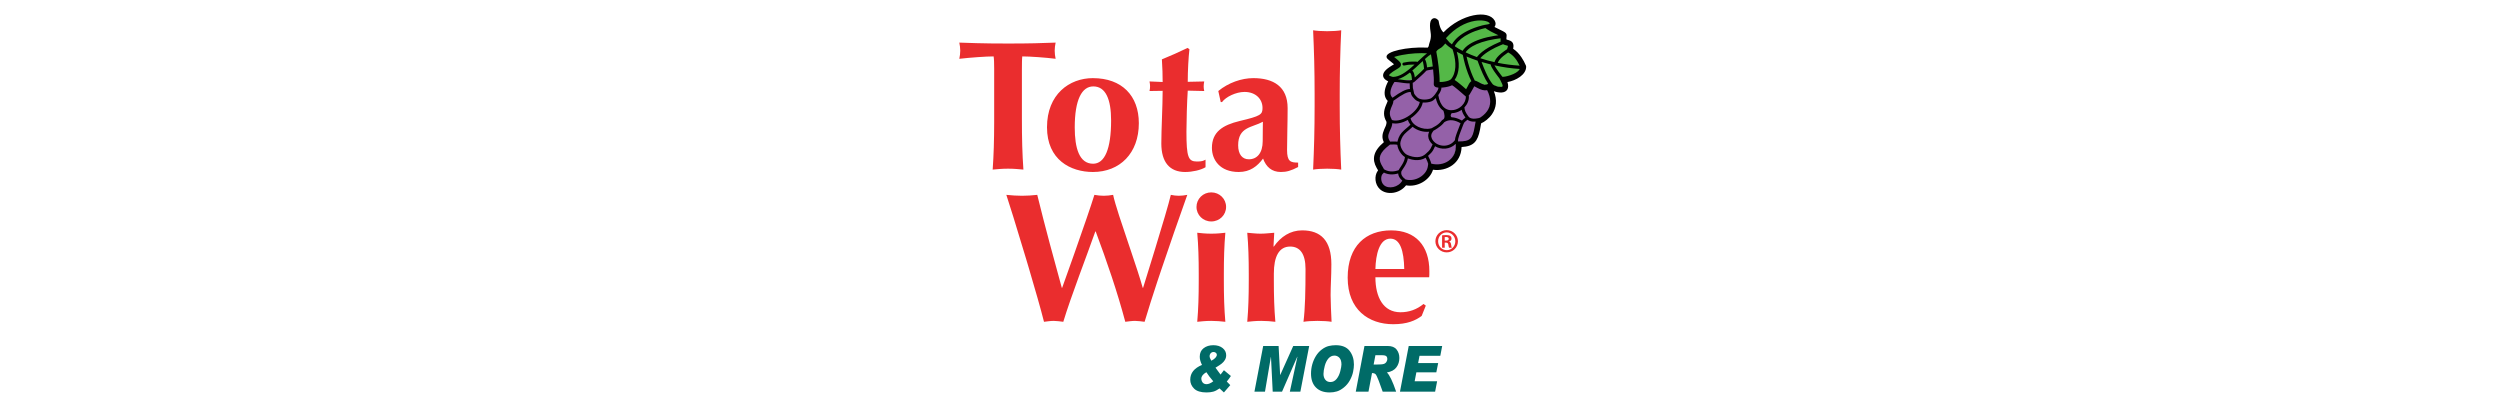<svg width="172" height="28" viewBox="0 0 172 28" fill="none" xmlns="http://www.w3.org/2000/svg">
<path d="M91.903 23.75C92.331 23.75 92.647 23.878 92.848 24.134C93.049 24.391 93.15 24.706 93.15 25.081C93.15 25.226 93.131 25.39 93.094 25.575C93.057 25.761 92.985 25.952 92.879 26.15C92.774 26.345 92.633 26.517 92.465 26.653C92.295 26.792 92.132 26.884 91.976 26.93C91.814 26.978 91.646 27.001 91.478 27C91.076 27 90.762 26.887 90.536 26.659C90.311 26.432 90.198 26.113 90.198 25.703C90.198 25.489 90.226 25.279 90.282 25.076C90.338 24.872 90.422 24.677 90.531 24.499C90.639 24.322 90.778 24.167 90.941 24.044C91.103 23.923 91.262 23.843 91.419 23.806C91.576 23.768 91.737 23.75 91.903 23.75ZM83.475 23.75C83.741 23.75 83.955 23.816 84.118 23.947C84.28 24.079 84.361 24.242 84.361 24.436C84.361 24.559 84.332 24.668 84.274 24.764C84.216 24.86 84.143 24.944 84.053 25.015C83.964 25.086 83.851 25.162 83.715 25.242C83.684 25.258 83.654 25.276 83.625 25.296L83.975 25.771C84.028 25.697 84.091 25.615 84.163 25.527C84.184 25.5 84.198 25.48 84.205 25.469L84.685 25.868C84.603 25.996 84.509 26.123 84.403 26.25C84.429 26.276 84.509 26.359 84.643 26.497L84.205 27C84.126 26.934 84.051 26.865 83.979 26.791C83.956 26.767 83.932 26.744 83.907 26.723C83.746 26.836 83.6 26.91 83.469 26.946C83.339 26.982 83.183 27 83.003 27C82.616 27 82.334 26.912 82.156 26.739C81.978 26.564 81.889 26.358 81.889 26.121C81.889 25.668 82.158 25.33 82.697 25.107C82.594 24.907 82.543 24.718 82.543 24.541C82.543 24.288 82.631 24.093 82.809 23.956C82.986 23.819 83.208 23.75 83.475 23.75ZM95.477 23.804C95.754 23.804 95.956 23.884 96.084 24.046C96.213 24.207 96.276 24.402 96.276 24.629C96.276 24.875 96.208 25.09 96.072 25.273C95.936 25.457 95.718 25.575 95.418 25.626C95.597 25.788 95.809 26.228 96.055 26.947H95.129C95.044 26.696 94.954 26.448 94.859 26.202C94.756 25.932 94.678 25.776 94.626 25.733C94.573 25.69 94.507 25.667 94.439 25.669H94.394L94.151 26.947H93.277L93.875 23.804H95.477ZM87.968 23.804L88.073 25.796H88.081L88.975 23.803H90.072L89.465 26.947H88.741L89.262 24.546H89.25L88.204 26.947H87.562L87.444 24.562H87.436L87.031 26.947H86.305L86.907 23.803L87.968 23.804ZM99.222 23.804L99.093 24.479H97.663L97.567 24.98H98.946L98.819 25.615H97.446L97.328 26.231H98.874L98.736 26.947H96.318L96.92 23.803H99.222L99.222 23.804ZM82.998 25.607C82.766 25.739 82.651 25.889 82.651 26.054C82.651 26.11 82.664 26.169 82.69 26.23C82.716 26.292 82.756 26.341 82.808 26.377C82.861 26.414 82.926 26.432 83.003 26.432C83.145 26.432 83.302 26.366 83.473 26.233C83.27 25.997 83.111 25.788 82.998 25.607ZM91.807 24.465C91.649 24.465 91.513 24.53 91.399 24.659C91.285 24.789 91.199 24.961 91.142 25.177C91.085 25.392 91.056 25.576 91.056 25.727C91.056 25.887 91.098 26.02 91.182 26.126C91.266 26.232 91.383 26.284 91.532 26.284C91.699 26.284 91.84 26.214 91.957 26.072C92.073 25.931 92.158 25.752 92.212 25.537C92.265 25.322 92.292 25.169 92.292 25.077C92.292 24.875 92.246 24.723 92.156 24.62C92.111 24.57 92.057 24.53 91.997 24.503C91.937 24.476 91.872 24.463 91.807 24.465ZM95.069 24.438H94.628L94.506 25.081H94.671C94.947 25.081 95.126 25.066 95.208 25.038C95.289 25.009 95.35 24.96 95.389 24.893C95.429 24.825 95.449 24.759 95.449 24.697C95.449 24.616 95.425 24.553 95.377 24.507C95.331 24.462 95.227 24.438 95.069 24.438ZM83.493 24.218C83.456 24.216 83.419 24.223 83.385 24.238C83.351 24.253 83.321 24.275 83.296 24.303C83.246 24.36 83.219 24.434 83.221 24.511C83.221 24.583 83.26 24.685 83.339 24.818C83.47 24.751 83.565 24.681 83.627 24.609C83.688 24.536 83.719 24.47 83.719 24.41C83.719 24.359 83.698 24.314 83.655 24.276C83.609 24.236 83.552 24.216 83.493 24.218Z" fill="#006B67"/>
<path d="M98.448 4.484L98.043 4.593L97.202 5.065L96.511 5.347L95.85 5.363L95.64 5.63L95.535 6.588L95.445 7.247L95.415 7.797L95.43 8.393L95.31 9.257L95.324 9.869L94.859 10.482L94.799 11.188L94.829 12.13L94.994 12.883L95.7 13.151L96.436 12.805L97.067 12.648L98.103 11.989L98.313 11.518C98.938 11.485 99.389 11.365 99.664 11.156C99.94 10.948 100.12 10.592 100.205 10.089L101.208 9.667L101.569 8.944L101.587 8.252L102.292 7.861L102.653 6.958L102.292 5.991L101.601 5.254L98.448 4.484Z" fill="#9461A8"/>
<path d="M101.931 1.181L102.472 1.542L103.194 2.264L103.594 2.649L103.917 3.167L104.819 4.611L104.42 4.984L103.649 5.478L103.456 6.048L102.653 5.875L102.518 5.974L101.719 5.671L101.25 6.056L100.847 6.236L100.306 5.875L99.926 5.561L99.347 5.671H98.957L98.861 4.431L98.68 3.528L99.071 2.731L99.264 2.676L100.781 1.357L101.931 1.181ZM98.616 3.194L98.782 3.634L98.851 4.514L98.313 4.624L97.789 5.063L97.183 5.475L96.493 5.53L95.914 5.421L95.792 5.333L95.43 5.153L95.666 4.734L96.273 4.377L95.886 3.968V3.607L96.875 3.528L98.147 3.332L98.616 3.194Z" fill="#54B847"/>
<path d="M102.831 1.412C102.92 1.567 102.914 1.708 102.843 1.819L102.818 1.855L103.33 2.11L103.413 2.153C103.559 2.232 103.616 2.277 103.646 2.368L103.656 2.443L103.65 2.513L103.637 2.716L103.653 2.721L103.82 2.769C104.081 2.856 104.176 3.024 104.104 3.355C104.321 3.498 104.508 3.695 104.67 3.933C104.802 4.125 104.893 4.303 104.984 4.513L105 4.589C105 5.145 104.3 5.542 103.712 5.646C103.85 6.075 103.69 6.347 103.292 6.366C103.141 6.372 102.945 6.333 102.781 6.276C103.016 6.883 102.95 7.418 102.647 7.859C102.449 8.147 102.135 8.388 101.903 8.486L101.882 8.597L101.827 8.906C101.666 9.737 101.388 10.071 100.557 10.115C100.524 11.243 99.543 11.811 98.59 11.678C98.372 12.4 97.518 12.893 96.735 12.751C96.3 13.323 95.418 13.454 94.944 13.022C94.573 12.685 94.55 12.097 94.778 11.77L94.814 11.723L94.71 11.545C94.385 10.966 94.463 10.407 95.209 9.782C95.063 9.485 95.09 9.237 95.236 8.896L95.332 8.682L95.365 8.596C95.399 8.494 95.403 8.422 95.385 8.368C95.159 7.972 95.183 7.644 95.362 7.223L95.47 6.969C95.473 6.962 95.477 6.955 95.481 6.949C95.219 6.688 95.209 6.325 95.359 5.917C95.401 5.806 95.451 5.697 95.508 5.593L95.475 5.579L95.443 5.562C95.202 5.437 95.076 5.234 95.212 4.989C95.284 4.862 95.404 4.75 95.579 4.629L95.697 4.55L95.908 4.421L95.795 4.326L95.629 4.191L95.483 4.069C95.424 4.016 95.408 3.989 95.396 3.929C95.312 3.529 96.846 3.218 98.126 3.274L98.221 3.279L98.244 3.257C98.276 3.223 98.297 3.179 98.304 3.133C98.308 3.102 98.315 3.071 98.323 3.038L98.402 2.775C98.45 2.591 98.459 2.428 98.422 2.194C98.372 1.881 98.37 1.636 98.418 1.482C98.499 1.218 98.763 1.172 98.942 1.385L98.976 1.426L98.984 1.477C99.032 1.774 99.113 1.983 99.213 2.119C99.25 2.17 99.284 2.205 99.312 2.228C100.552 0.944 102.398 0.658 102.831 1.412ZM95.207 11.873L95.201 11.884C95.194 11.896 95.185 11.907 95.176 11.917L95.115 11.976C94.985 12.132 94.984 12.528 95.214 12.737C95.528 13.024 96.202 12.899 96.474 12.434L96.478 12.426C96.438 12.393 96.401 12.357 96.367 12.318C96.268 12.204 96.204 12.075 96.194 11.934C95.836 12.039 95.503 12.02 95.207 11.873ZM98.084 10.851C97.978 10.917 97.862 10.964 97.74 10.99C97.481 11.045 97.209 11.012 96.945 10.925L96.859 10.895C96.835 11.054 96.773 11.21 96.677 11.377L96.626 11.462L96.457 11.721L96.425 11.775C96.42 11.786 96.415 11.797 96.412 11.809C96.381 11.946 96.427 12.072 96.526 12.185C96.545 12.207 96.564 12.227 96.583 12.243L96.609 12.266L96.652 12.298C96.668 12.308 96.681 12.323 96.69 12.34L96.702 12.345C97.362 12.536 98.16 12.06 98.239 11.427L98.259 11.272C98.245 11.219 98.228 11.167 98.207 11.116L98.17 11.033L98.084 10.851ZM95.92 9.94L95.806 9.942L95.63 9.947L95.585 9.983C94.9 10.509 94.812 10.881 95.031 11.309L95.077 11.393L95.132 11.486L95.189 11.586C95.198 11.605 95.206 11.623 95.213 11.64L95.191 11.627C95.476 11.814 95.808 11.846 96.184 11.723L96.228 11.707C96.241 11.678 96.256 11.65 96.273 11.623L96.433 11.378L96.497 11.273C96.59 11.109 96.645 10.962 96.658 10.816L96.659 10.803L96.637 10.791C96.405 10.645 96.175 10.299 96.137 9.968L96.12 9.959C96.091 9.948 96.023 9.941 95.92 9.94ZM100.148 9.901C99.752 10.295 99.156 10.315 98.733 10.064L98.703 10.122L98.627 10.278L98.594 10.339C98.524 10.459 98.428 10.567 98.253 10.72L98.263 10.745L98.276 10.774L98.361 10.948C98.411 11.055 98.447 11.154 98.471 11.258L98.485 11.262C99.319 11.469 100.228 10.979 100.158 9.938L100.155 9.908C100.152 9.906 100.15 9.904 100.148 9.901ZM97.186 8.722L97.165 8.744L97.058 8.842L97 8.893L96.789 9.072C96.548 9.281 96.434 9.448 96.354 9.76C96.277 10.065 96.543 10.505 96.775 10.633L96.874 10.68C96.91 10.695 96.957 10.713 97.012 10.731C97.243 10.807 97.479 10.836 97.695 10.79C97.832 10.762 97.959 10.7 98.065 10.609C98.258 10.446 98.349 10.345 98.413 10.238L98.441 10.185L98.563 9.939C98.48 9.866 98.409 9.779 98.354 9.683C98.246 9.489 98.224 9.277 98.33 9.062C97.929 9.107 97.487 8.974 97.186 8.722ZM99.462 8.354L99.428 8.372L99.38 8.401L99.358 8.416C99.334 8.447 99.31 8.477 99.284 8.507C99.094 8.724 98.67 8.981 98.638 8.983L98.637 8.981L98.6 9.024C98.451 9.209 98.44 9.379 98.515 9.541L98.537 9.585C98.556 9.618 98.571 9.64 98.597 9.674C98.925 10.103 99.668 10.175 100.069 9.68L100.101 9.636C100.104 9.551 100.126 9.456 100.179 9.298L100.232 9.148L100.487 8.48C100.065 8.232 99.725 8.224 99.462 8.354ZM96.861 8.253C96.507 8.448 96.117 8.548 95.789 8.476C95.786 8.555 95.769 8.635 95.741 8.72L95.707 8.81L95.603 9.044C95.477 9.335 95.476 9.486 95.63 9.727L95.64 9.742L95.871 9.736C95.99 9.734 96.077 9.738 96.143 9.753L96.151 9.711C96.234 9.384 96.357 9.189 96.586 8.977L96.672 8.899L96.862 8.739L96.944 8.667L97.04 8.576L96.994 8.517C96.936 8.437 96.891 8.347 96.861 8.252L96.861 8.253ZM100.961 8.238L100.783 8.387L100.767 8.404C100.756 8.414 100.747 8.426 100.739 8.438L100.716 8.481C100.707 8.498 100.697 8.519 100.687 8.544L100.649 8.636L100.434 9.203L100.388 9.333C100.322 9.527 100.307 9.616 100.314 9.711L100.316 9.731H100.356C101.149 9.731 101.311 9.548 101.452 8.754L101.522 8.37L101.523 8.366C101.458 8.371 101.393 8.371 101.328 8.366C101.184 8.354 101.059 8.314 100.961 8.238ZM98.782 6.75C98.678 6.859 98.569 6.945 98.473 6.978C98.291 7.043 98.082 7.069 97.885 7.052C97.82 7.44 97.476 7.854 97.048 8.14C97.153 8.641 97.872 8.966 98.426 8.839L98.49 8.822C98.496 8.82 98.502 8.819 98.509 8.818L98.518 8.811L98.583 8.772L98.759 8.675L98.838 8.626C98.915 8.575 98.987 8.517 99.057 8.447L99.126 8.373L99.148 8.347L99.201 8.282C99.227 8.259 99.254 8.237 99.284 8.219L99.318 8.199C99.424 8.089 99.388 7.88 99.31 7.621C99.064 7.457 98.876 7.162 98.782 6.75ZM100.564 7.555C100.415 7.66 100.242 7.736 100.057 7.769C99.995 7.78 99.933 7.786 99.873 7.787C99.752 7.964 99.826 8.036 99.877 8.072L99.873 8.068C100.062 8.076 100.27 8.133 100.493 8.248L100.584 8.298L100.611 8.266L100.648 8.231L100.824 8.084L100.806 8.059C100.668 7.862 100.599 7.719 100.564 7.555ZM95.896 6.915L95.866 6.937C95.866 6.979 95.859 7.022 95.848 7.067C95.84 7.099 95.829 7.131 95.816 7.167L95.763 7.293L95.751 7.321L95.699 7.445C95.59 7.728 95.589 7.929 95.744 8.206L95.76 8.256L95.782 8.263C96.455 8.468 97.577 7.668 97.68 7.015C97.543 6.978 97.423 6.914 97.335 6.822L97.254 6.735C97.174 6.646 97.138 6.598 97.113 6.543C97.101 6.519 97.092 6.494 97.085 6.468L97.056 6.333C96.839 6.305 96.497 6.476 95.896 6.915ZM101.428 5.936L101.416 5.956L101.393 6.004C101.363 6.059 101.318 6.141 101.268 6.228L101.153 6.426L101.078 6.545L101.044 6.557C101.051 6.569 101.056 6.584 101.057 6.598C101.079 6.894 100.956 7.178 100.75 7.395C100.774 7.61 100.834 7.749 101.03 8.016C101.095 8.103 101.201 8.151 101.345 8.163C101.45 8.171 101.565 8.16 101.679 8.136L101.747 8.12L101.791 8.108L101.798 8.107C101.945 8.031 102.174 7.851 102.318 7.643C102.581 7.26 102.612 6.787 102.316 6.204C102.1 6.245 101.892 6.183 101.637 6.045L101.506 5.974C101.48 5.96 101.455 5.948 101.428 5.936ZM99.902 5.864C99.749 5.943 99.521 5.997 99.285 6.02C99.245 6.024 99.204 6.027 99.163 6.03C99.168 6.04 99.169 6.051 99.169 6.062C99.169 6.18 99.08 6.366 98.954 6.541L98.956 6.548C99.076 7.324 99.499 7.661 100.019 7.568C100.226 7.531 100.415 7.43 100.561 7.292C100.565 7.285 100.571 7.279 100.578 7.274C100.756 7.097 100.864 6.863 100.849 6.623C100.827 6.627 100.819 6.624 100.815 6.617L100.811 6.604C100.796 6.595 100.796 6.595 100.79 6.59L100.506 6.343L100.328 6.19L100.118 6.019C100.088 5.995 100.057 5.971 100.026 5.948L99.948 5.893L99.902 5.864ZM98.598 4.775L98.559 4.782L98.488 4.794L98.317 4.819L98.231 4.835C98.172 4.847 98.14 4.858 98.13 4.868L97.99 5.012L97.924 5.077L97.787 5.205L97.325 5.619C97.287 5.653 97.242 5.68 97.194 5.697L97.207 6.049L97.248 6.227L97.287 6.412C97.291 6.428 97.296 6.443 97.302 6.457C97.319 6.489 97.339 6.518 97.362 6.544L97.389 6.575L97.489 6.683C97.666 6.871 98.088 6.896 98.402 6.786C98.593 6.72 98.916 6.286 98.956 6.096L98.963 6.038L98.966 6.03C98.751 6.016 98.628 5.939 98.643 5.741C98.661 5.519 98.639 5.155 98.598 4.775ZM95.938 5.64L95.968 5.596C95.711 5.956 95.531 6.445 95.773 6.686L95.804 6.726C96.376 6.311 96.733 6.124 97.01 6.124L96.999 6.064L96.996 6.014L96.986 5.734C96.865 5.738 96.743 5.731 96.622 5.715L96.536 5.704L96.228 5.661L96.124 5.649C96.087 5.645 96.05 5.642 96.013 5.641H95.984L95.939 5.643L95.938 5.64ZM100.228 3.565L100.218 3.527C100.323 3.897 100.379 4.271 100.358 4.623C100.339 4.96 100.25 5.257 100.078 5.501C100.13 5.532 100.191 5.576 100.265 5.633L100.384 5.728L100.516 5.836L100.654 5.953L100.867 6.139C100.898 6.087 100.925 6.038 100.951 5.99L101.063 5.778C101.094 5.723 101.126 5.678 101.167 5.635C101.185 5.615 101.206 5.598 101.228 5.584L101.264 5.655C101.211 5.552 101.16 5.445 101.112 5.333C100.945 4.943 100.813 4.539 100.717 4.125L100.671 3.917L100.642 3.775C100.502 3.71 100.364 3.64 100.228 3.565ZM101.933 4.263L101.937 4.273C102.026 4.517 102.124 4.761 102.227 4.988C102.383 5.329 102.538 5.601 102.684 5.776L102.697 5.795C102.718 5.809 102.739 5.824 102.759 5.842C102.812 5.889 103.11 5.985 103.274 5.978C103.412 5.971 103.432 5.918 103.249 5.567L103.156 5.386L103.07 5.276L102.912 5.064L102.783 4.882C102.641 4.672 102.564 4.528 102.562 4.435C102.351 4.383 102.141 4.326 101.933 4.263ZM100.9 3.89L100.942 4.074C101.037 4.474 101.163 4.873 101.324 5.244C101.369 5.348 101.416 5.447 101.465 5.543C101.495 5.548 101.525 5.557 101.555 5.568C101.597 5.584 101.64 5.604 101.696 5.633L101.892 5.739C102.078 5.83 102.202 5.85 102.328 5.797L102.334 5.794C102.349 5.78 102.366 5.767 102.384 5.758C102.262 5.579 102.139 5.349 102.016 5.08C101.908 4.84 101.809 4.596 101.719 4.348L101.658 4.175C101.402 4.09 101.149 3.995 100.9 3.89ZM99.44 2.993L99.433 2.999C99.415 3.016 99.396 3.036 99.374 3.062L99.293 3.153C99.264 3.186 99.231 3.217 99.197 3.244L99.142 3.285L98.968 3.392C98.895 3.443 98.849 3.489 98.817 3.552C98.929 4.106 99.057 5.093 99.045 5.641C99.1 5.644 99.17 5.641 99.247 5.634C99.465 5.613 99.68 5.554 99.749 5.501C99.772 5.484 99.796 5.469 99.821 5.457L99.801 5.483C100.003 5.258 100.107 4.963 100.128 4.61C100.146 4.286 100.094 3.936 99.995 3.588C99.976 3.522 99.955 3.456 99.933 3.39C99.722 3.254 99.554 3.12 99.44 2.993ZM96.998 4.991L96.971 5.013C96.681 5.236 96.425 5.379 96.172 5.449L96.193 5.45L96.648 5.512C96.898 5.541 97.058 5.537 97.145 5.494L97.131 5.357C97.108 5.147 97.076 5.05 96.998 4.991ZM97.885 4.2L97.435 4.618C97.341 4.705 97.25 4.784 97.164 4.857C97.268 4.951 97.311 5.09 97.338 5.33L97.669 5.033L97.84 4.869L97.975 4.731C97.972 4.615 97.931 4.399 97.9 4.261L97.885 4.2ZM96.457 3.784C96.278 3.818 96.117 3.857 95.989 3.896L95.915 3.92L96.101 4.07L96.187 4.145C96.213 4.167 96.235 4.189 96.255 4.209C96.371 4.325 96.416 4.391 96.374 4.516C96.348 4.593 96.31 4.629 96.202 4.698L95.899 4.885L95.817 4.939C95.684 5.031 95.597 5.111 95.559 5.178C95.559 5.18 95.561 5.183 95.571 5.189L95.629 5.219C95.699 5.256 95.78 5.28 95.838 5.293C96.273 5.279 96.689 5.02 97.296 4.465L97.319 4.444L97.21 4.442C97.077 4.442 96.987 4.447 96.908 4.457L96.829 4.469L96.607 4.509C96.579 4.514 96.552 4.507 96.529 4.491C96.507 4.475 96.492 4.451 96.487 4.424C96.484 4.401 96.488 4.377 96.499 4.357C96.511 4.337 96.529 4.322 96.551 4.313L96.574 4.307L96.835 4.261C96.917 4.248 97.002 4.241 97.119 4.239L97.194 4.238H97.278L97.45 4.241C97.473 4.242 97.495 4.25 97.513 4.264L97.864 3.938V3.931H97.871L98.018 3.801C98.083 3.744 98.136 3.701 98.182 3.666L98.263 3.67C97.658 3.633 97.051 3.671 96.457 3.784ZM102.817 4.495C102.838 4.537 102.872 4.596 102.918 4.668L102.99 4.776L103.1 4.933L103.255 5.141L103.366 5.284H103.426C103.548 5.284 103.87 5.206 104.115 5.096C104.341 4.993 104.494 4.874 104.563 4.745L104.579 4.746C103.986 4.709 103.397 4.625 102.817 4.495ZM98.45 3.738L98.424 3.753C98.329 3.812 98.239 3.879 98.157 3.955L98.035 4.063C98.118 4.204 98.167 4.436 98.181 4.636L98.273 4.619L98.521 4.582L98.575 4.571C98.542 4.292 98.5 4.014 98.45 3.738ZM103.763 3.608L103.712 3.641C103.615 3.706 103.518 3.777 103.427 3.853C103.244 4.006 103.115 4.155 103.062 4.285L103.049 4.323C103.526 4.418 104.029 4.485 104.552 4.518C104.357 4.111 104.118 3.794 103.78 3.617L103.763 3.608ZM103.412 3.042L103.401 3.046L103.223 3.119C102.995 3.214 102.774 3.322 102.561 3.445C102.29 3.601 102.067 3.765 101.908 3.933L101.843 4.005C102.155 4.11 102.482 4.2 102.823 4.275C102.829 4.251 102.838 4.227 102.847 4.202C102.917 4.03 103.068 3.856 103.277 3.681C103.342 3.627 103.41 3.575 103.479 3.526L103.626 3.425L103.685 3.389L103.733 3.238C103.754 3.17 103.751 3.154 103.715 3.142L103.576 3.104L103.505 3.082C103.496 3.079 103.486 3.076 103.477 3.072L103.432 3.052L103.412 3.042ZM103.244 2.638H103.242L103.159 2.646L103.048 2.66L102.983 2.669L102.836 2.691C102.53 2.742 102.224 2.812 101.94 2.906C101.465 3.062 101.103 3.268 100.893 3.521L100.843 3.586L100.848 3.61C101.089 3.724 101.345 3.83 101.612 3.927L101.622 3.914C101.803 3.677 102.086 3.456 102.443 3.25C102.662 3.123 102.897 3.01 103.131 2.911L103.24 2.867L103.242 2.86L103.239 2.824C103.238 2.762 103.24 2.7 103.244 2.638ZM102.2 1.932L102.143 1.944L102.029 1.971L101.894 2.007C101.613 2.087 101.331 2.191 101.07 2.323C100.664 2.528 100.347 2.777 100.146 3.075L100.094 3.158L100.109 3.199C100.26 3.297 100.435 3.4 100.626 3.498C100.852 3.146 101.286 2.883 101.866 2.691C102.164 2.593 102.481 2.52 102.799 2.468C102.873 2.456 102.943 2.445 103.01 2.437L103.091 2.426L102.641 2.203L102.526 2.141C102.455 2.102 102.387 2.061 102.32 2.016L102.2 1.932ZM101.465 1.437C100.799 1.548 100.107 1.931 99.513 2.589L99.486 2.62C99.487 2.623 99.489 2.626 99.49 2.629L99.497 2.655L99.712 2.903L99.705 2.904C99.758 2.949 99.82 2.999 99.891 3.05L99.864 3.097C100.081 2.696 100.464 2.375 100.964 2.122C101.278 1.966 101.609 1.843 101.95 1.758L101.944 1.754L102.028 1.738L102.115 1.718L102.226 1.696C102.235 1.694 102.245 1.693 102.255 1.694L102.396 1.667C102.412 1.663 102.428 1.658 102.443 1.652L102.496 1.627C102.501 1.626 102.501 1.624 102.499 1.621L102.467 1.577C102.349 1.442 101.945 1.357 101.465 1.437Z" fill="black"/>
<path d="M86.229 5.375C87.596 5.375 88.589 5.945 88.589 7.439C88.589 8.516 88.55 9.403 88.55 10.314C88.55 11.112 88.782 11.187 89.311 11.187V11.491C88.821 11.745 88.524 11.833 88.124 11.833C87.493 11.833 87.106 11.479 86.899 10.909C86.5 11.441 86.01 11.833 85.224 11.833C83.921 11.833 83.38 10.985 83.38 10.174C83.38 9.073 84.128 8.605 85.288 8.325C86.732 7.984 86.861 7.882 86.861 7.427C86.861 6.819 86.397 6.325 85.623 6.325C85.03 6.325 84.334 6.667 84.076 7.022H83.986L83.819 6.262C84.515 5.691 85.417 5.375 86.229 5.375ZM81.704 3.298L81.833 3.388C81.768 3.932 81.717 4.869 81.717 5.629L82.851 5.604C82.826 5.716 82.814 5.83 82.813 5.945C82.813 6.047 82.825 6.16 82.851 6.262L81.717 6.236C81.665 6.996 81.627 8.376 81.627 9.06C81.627 10.821 81.755 11.112 82.348 11.112C82.671 11.112 82.787 11.073 82.941 10.984V11.505C82.606 11.707 82.026 11.833 81.537 11.833C80.466 11.833 79.899 11.149 79.899 9.87C79.899 8.896 79.99 7.313 79.99 6.249L79.086 6.262C79.112 6.16 79.125 6.047 79.125 5.945C79.125 5.831 79.112 5.73 79.086 5.603L79.99 5.641C79.99 5.109 79.976 4.729 79.938 4.084C80.535 3.84 81.124 3.579 81.704 3.298ZM75.193 5.376C77.179 5.376 78.352 6.578 78.352 8.477C78.352 10.541 77.049 11.833 75.193 11.833C73.659 11.833 72.034 10.998 72.034 8.756C72.034 6.49 73.569 5.375 75.193 5.375V5.376ZM72.627 2.931C72.587 3.114 72.565 3.301 72.563 3.489C72.563 3.678 72.589 3.855 72.627 4.045C71.931 3.957 70.848 3.881 70.333 3.881C70.31 4.035 70.308 4.397 70.307 4.805V8.161C70.307 9.579 70.333 10.554 70.41 11.668C70.127 11.643 69.778 11.605 69.353 11.605C68.927 11.605 68.579 11.643 68.296 11.668C68.368 10.623 68.396 9.702 68.399 8.422V4.712C68.397 4.343 68.391 4.023 68.36 3.881C67.857 3.881 66.774 3.957 66 4.046C66.039 3.856 66.065 3.679 66.065 3.489C66.063 3.301 66.041 3.114 66 2.931C66.376 2.943 66.691 2.954 66.998 2.963L67.227 2.97C67.801 2.985 68.394 2.995 69.353 2.995C70.951 2.995 71.532 2.969 72.627 2.931ZM92.276 2.083C92.206 3.543 92.172 5.003 92.172 6.464V7.288C92.172 8.946 92.211 10.238 92.276 11.669C92.056 11.63 91.683 11.605 91.309 11.605C90.935 11.605 90.561 11.63 90.342 11.669C90.407 10.238 90.445 8.946 90.445 7.288V6.464C90.445 4.806 90.407 3.514 90.342 2.083C90.561 2.121 90.935 2.147 91.309 2.147C91.683 2.147 92.056 2.121 92.276 2.083ZM75.219 5.945C74.432 5.945 73.942 6.857 73.942 8.769C73.942 10.188 74.252 11.264 75.206 11.264C76.005 11.264 76.444 10.25 76.444 8.288C76.444 6.831 76.07 5.945 75.219 5.945ZM86.887 8.376C86.152 8.781 85.185 8.719 85.185 9.997C85.185 10.618 85.469 10.96 85.919 10.96C86.487 10.96 86.874 10.529 86.874 9.706C86.874 8.972 86.887 8.667 86.887 8.376Z" fill="#EA2D2E"/>
<path d="M95.71 15.85C97.385 15.85 98.34 16.9 98.34 18.66C98.34 18.875 98.34 18.988 98.327 19.078H94.628C94.628 20.445 95.169 21.483 96.354 21.483C96.947 21.483 97.476 21.293 97.94 20.913L98.095 21.027L97.811 21.736C97.385 22.052 96.818 22.306 95.852 22.306C94.176 22.306 92.72 21.318 92.72 19.103C92.72 16.913 93.983 15.85 95.71 15.85ZM84.304 16.013C84.226 16.9 84.201 17.799 84.201 18.824V19.33C84.201 20.356 84.226 21.254 84.304 22.14C83.983 22.101 83.66 22.08 83.336 22.077C82.937 22.077 82.602 22.116 82.37 22.14C82.448 21.254 82.473 20.356 82.473 19.33V18.824C82.473 17.799 82.448 16.9 82.37 16.013C82.602 16.039 82.937 16.077 83.336 16.077C83.737 16.077 84.085 16.039 84.304 16.013ZM89.588 15.849C90.877 15.849 91.598 16.558 91.598 18.179C91.598 19.039 91.546 19.647 91.546 20.305C91.546 20.837 91.585 21.495 91.612 22.14C91.392 22.102 91.019 22.077 90.645 22.077C90.271 22.077 89.897 22.102 89.679 22.14C89.794 21.229 89.82 20.014 89.82 18.507C89.82 17.457 89.433 16.963 88.763 16.963C87.989 16.963 87.641 17.659 87.641 18.824V19.33C87.641 20.355 87.667 21.255 87.745 22.14C87.424 22.101 87.101 22.079 86.778 22.077C86.379 22.077 86.043 22.115 85.811 22.14C85.889 21.255 85.915 20.355 85.915 19.33V18.824C85.915 17.799 85.889 16.9 85.811 16.014C86.121 16.039 86.417 16.077 86.727 16.077C87.036 16.077 87.332 16.039 87.667 16.014L87.616 16.963H87.641C88.119 16.279 88.776 15.849 89.588 15.849ZM81.686 13.406C81.075 15.118 80.478 16.835 79.897 18.558L79.78 18.908L79.721 19.082L79.605 19.43C79.306 20.329 79.02 21.233 78.748 22.14L78.42 22.099C78.311 22.086 78.201 22.078 78.091 22.077C77.872 22.077 77.639 22.115 77.42 22.14C76.867 20.064 76.157 18.001 75.384 15.925H75.358C74.752 17.647 73.696 20.356 73.154 22.14L72.826 22.099C72.717 22.086 72.607 22.078 72.498 22.077C72.278 22.077 72.046 22.115 71.827 22.14C71.615 21.293 71.214 19.897 70.79 18.464L70.593 17.802C69.968 15.71 69.344 13.71 69.236 13.406C69.61 13.444 69.971 13.469 70.319 13.469C70.667 13.469 71.015 13.444 71.363 13.406C71.891 15.571 72.562 18.026 73.052 19.799H73.077C73.305 19.161 73.564 18.436 73.823 17.703L73.953 17.335C74.514 15.744 75.059 14.171 75.294 13.406C75.513 13.444 75.72 13.469 75.938 13.469C76.157 13.469 76.364 13.444 76.583 13.406C76.713 14.035 77.187 15.432 77.662 16.835L77.781 17.186C78.115 18.177 78.436 19.138 78.619 19.799H78.645C78.835 19.184 79.055 18.475 79.278 17.752L79.483 17.084C79.959 15.528 80.408 14.028 80.553 13.406C80.733 13.444 80.926 13.469 81.094 13.469C81.293 13.466 81.491 13.445 81.686 13.406ZM95.658 16.419C94.898 16.419 94.653 17.52 94.628 18.508H96.612C96.586 17.242 96.329 16.419 95.658 16.419ZM99.536 15.834C99.963 15.834 100.306 16.177 100.306 16.597C100.306 16.698 100.287 16.798 100.248 16.891C100.209 16.985 100.153 17.069 100.081 17.141C100.009 17.212 99.923 17.268 99.829 17.307C99.735 17.345 99.634 17.364 99.533 17.364C99.431 17.364 99.33 17.345 99.236 17.307C99.141 17.268 99.055 17.212 98.983 17.141C98.911 17.07 98.854 16.985 98.814 16.892C98.775 16.798 98.755 16.698 98.755 16.597C98.755 16.177 99.104 15.834 99.533 15.834H99.536ZM99.533 15.988H99.529C99.204 15.988 98.942 16.262 98.942 16.601C98.942 16.943 99.204 17.211 99.533 17.211C99.86 17.215 100.126 16.943 100.126 16.601C100.126 16.262 99.86 15.988 99.533 15.988ZM99.491 16.171C99.639 16.171 99.729 16.194 99.787 16.238C99.836 16.275 99.864 16.333 99.864 16.421C99.864 16.524 99.791 16.594 99.698 16.618V16.624C99.774 16.639 99.822 16.706 99.836 16.832C99.853 16.964 99.871 17.015 99.884 17.042H99.694C99.674 17.012 99.66 16.937 99.642 16.822C99.629 16.73 99.574 16.693 99.48 16.693H99.397V17.042H99.215V16.194C99.283 16.184 99.359 16.171 99.491 16.171ZM99.498 16.306C99.453 16.306 99.422 16.306 99.397 16.31V16.553H99.484C99.591 16.553 99.674 16.519 99.674 16.431C99.674 16.36 99.622 16.306 99.498 16.306ZM83.336 13.236C83.904 13.236 84.355 13.68 84.355 14.236C84.355 14.793 83.904 15.236 83.336 15.236C82.77 15.236 82.319 14.793 82.319 14.236C82.318 14.104 82.345 13.973 82.396 13.851C82.447 13.729 82.522 13.618 82.617 13.525C82.712 13.432 82.824 13.359 82.948 13.309C83.071 13.26 83.204 13.235 83.337 13.236H83.336Z" fill="#EA2D2E"/>
</svg>
